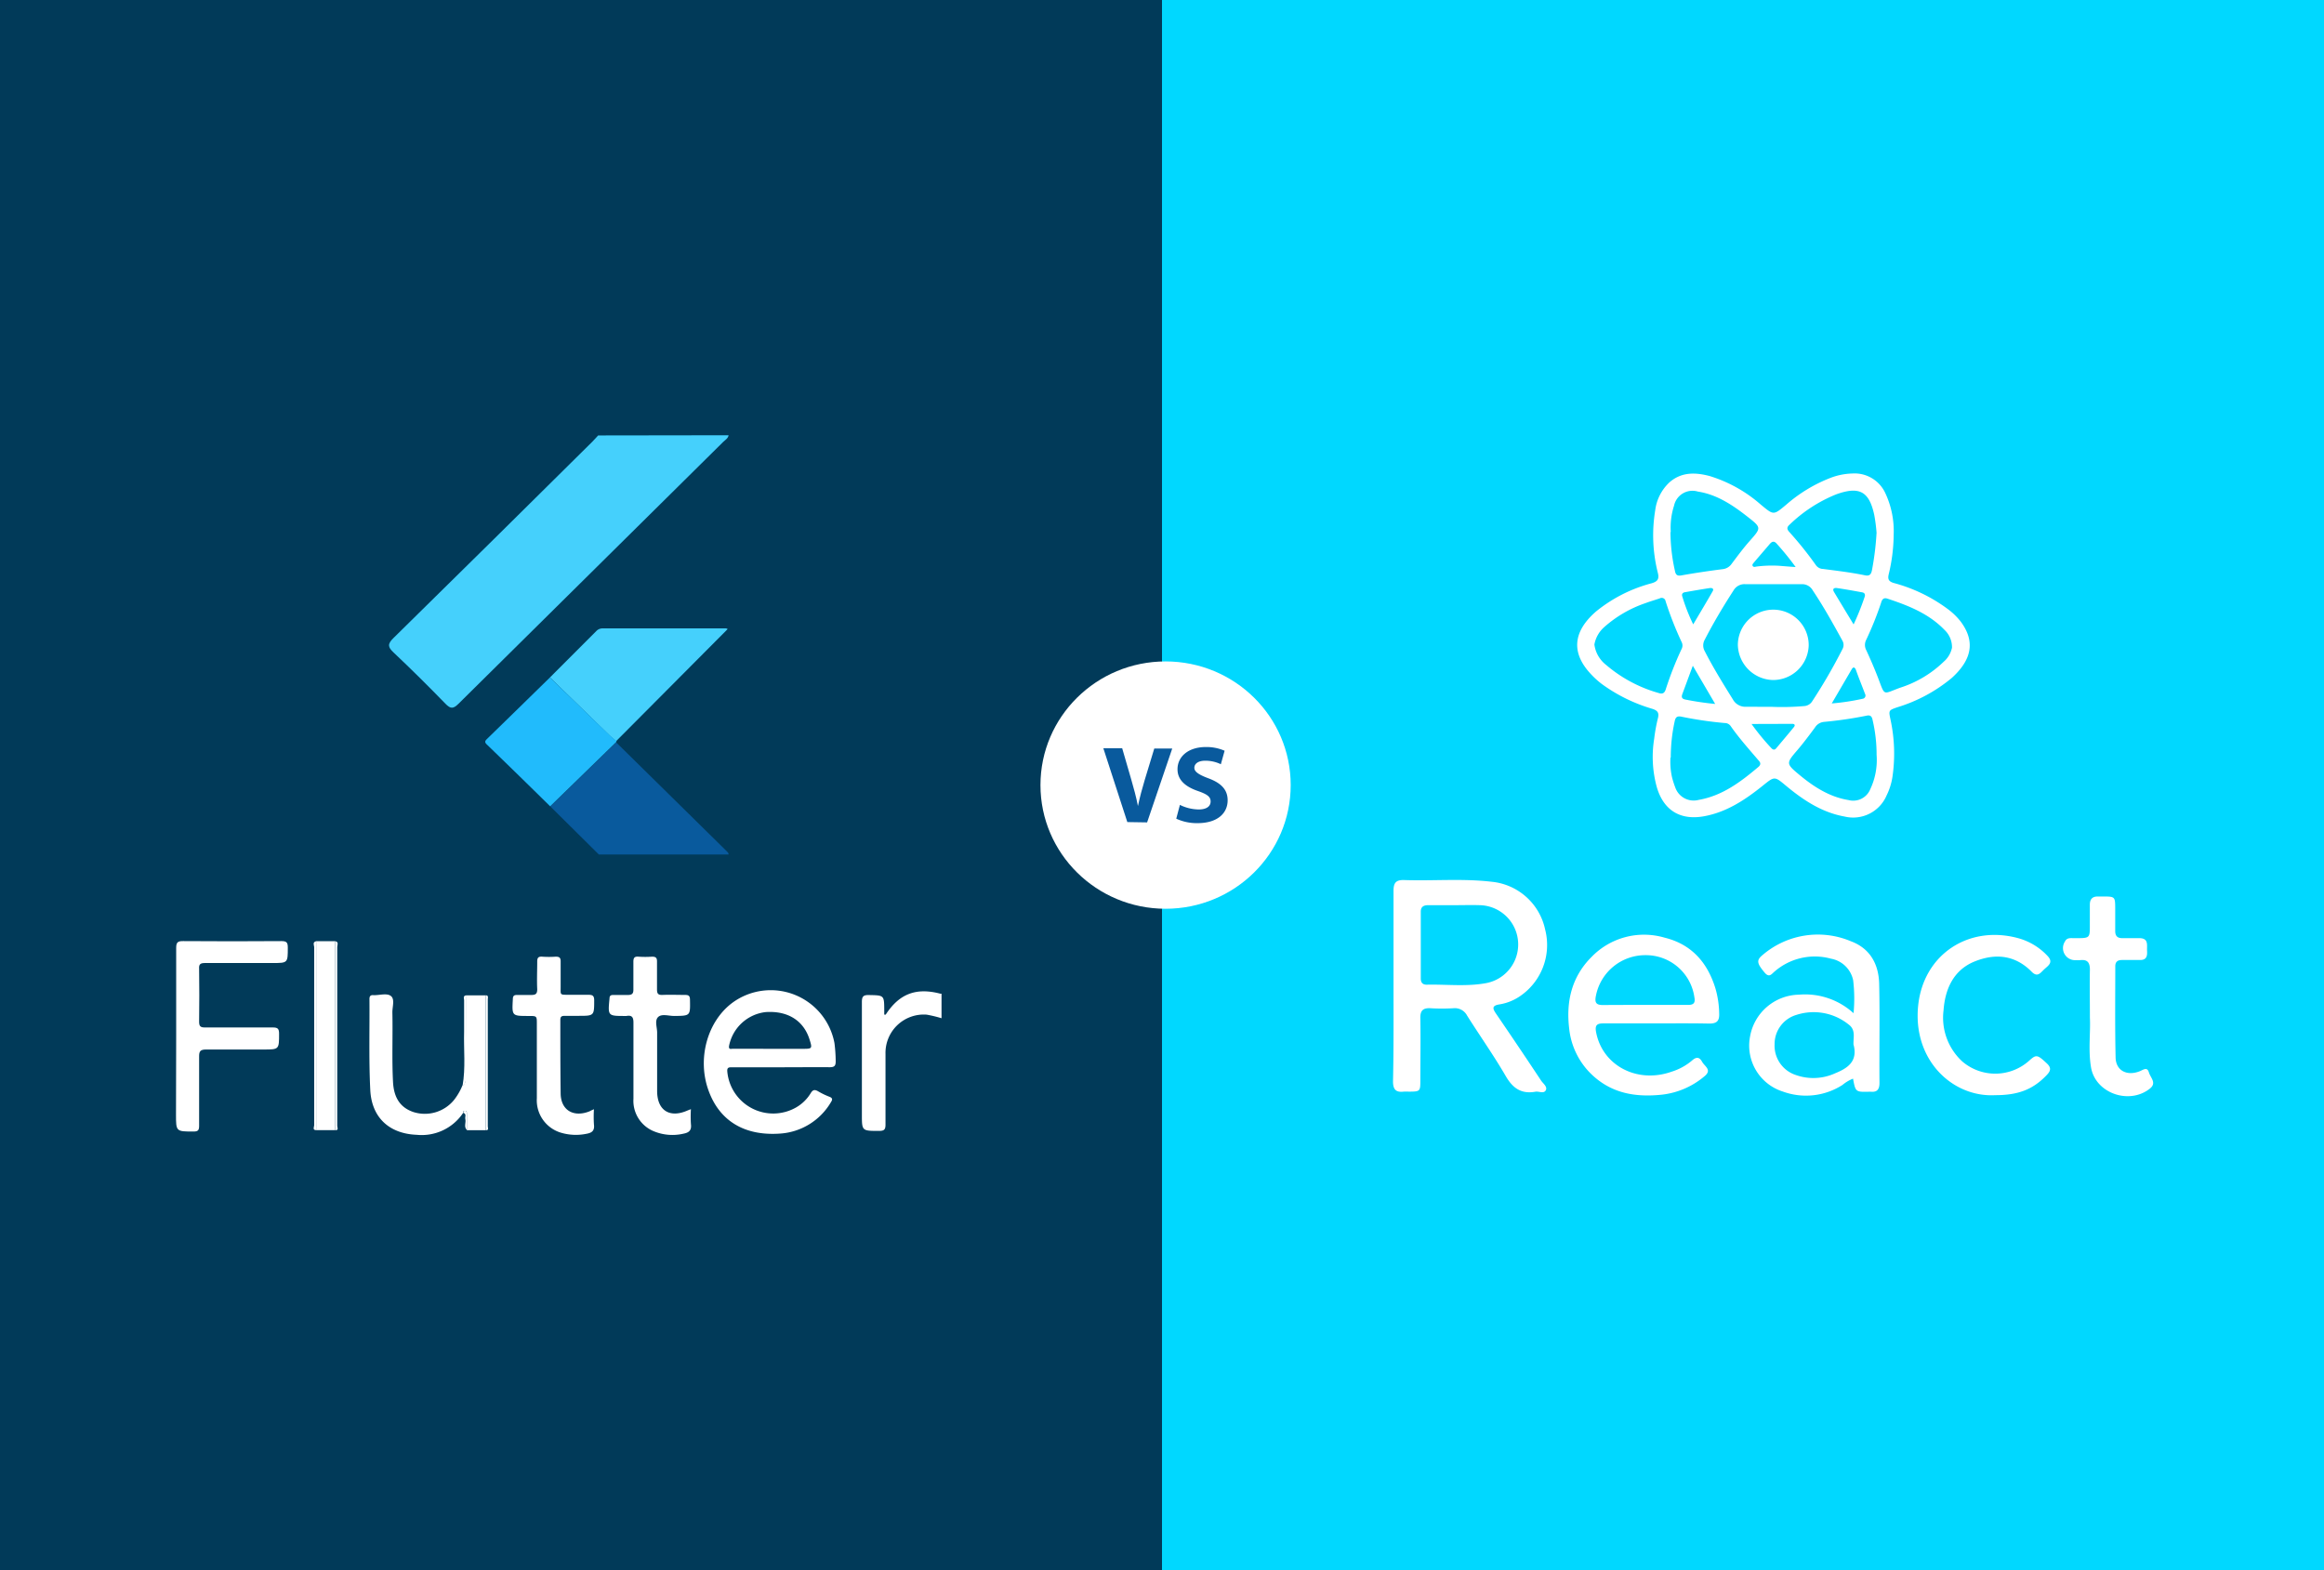 <svg xmlns="http://www.w3.org/2000/svg" viewBox="0 0 370 250">
  <rect x="0" y="0" width="370" height="250" fill="#808080" stroke="none"/>
  <g id="Layer_2" data-name="Layer 2">
    <g id="Layer_1-2" data-name="Layer 1">
      <g>
        <g>
          <rect width="185" height="250" fill="#013a59"/>
          <g>
            <g>
              <path d="M116,69.3c-.09.51-.54.74-.86,1.06Q94.06,91.2,73,112.05c-.82.81-1.25.86-2.08,0-2.69-2.77-5.44-5.5-8.26-8.16-.92-.87-1-1.35,0-2.32Q78.5,86,94.3,70.33c.33-.32.62-.68.93-1Z" fill="#45d0fc"/>
              <path d="M87.56,107.86l7.38-7.39a1.37,1.37,0,0,1,1-.42l19.62,0a.65.65,0,0,1,.29.11L98.1,118c-.39-.33-.79-.64-1.15-1Z" fill="#45d0fc"/>
              <path d="M116,136.05l-20.66,0-7.72-7.65,10.48-10.2,17.62,17.35C115.84,135.67,116,135.79,116,136.05Z" fill="#095a9d"/>
              <path d="M98.07,118.18l-10.48,10.2q-5-4.93-10.09-9.85c-.41-.39-.25-.6.06-.9q5-4.87,10-9.77L97,117c.36.35.76.66,1.15,1A.29.29,0,0,1,98.07,118.18Z" fill="#21bbfc"/>
            </g>
            <g>
              <path d="M149.9,162.12a19.91,19.91,0,0,0-2.37-.57,6.1,6.1,0,0,0-6.55,6.26c0,3.75,0,7.5,0,11.25,0,.83-.25,1-1.06,1-2.7,0-2.7,0-2.7-2.62,0-6,0-11.94,0-17.9,0-.85.2-1.13,1.1-1.11,2.45.05,2.45,0,2.46,2.45v.67c.11,0,.21,0,.23,0,2.15-3.32,4.83-4.35,8.69-3.34a.46.46,0,0,0,.2,0Z" fill="#fff"/>
              <path d="M124.27,169.93h-7.72c-.48,0-.81,0-.76.65a7.34,7.34,0,0,0,10.91,5.77,6.51,6.51,0,0,0,2.38-2.31c.33-.55.65-.59,1.18-.28a12.18,12.18,0,0,0,1.78.86c.54.2.52.46.25.87a10.16,10.16,0,0,1-8.16,5c-5.58.38-9.54-2-11.3-6.79-1.88-5.07-.25-11.08,3.81-14.07a10.32,10.32,0,0,1,16.21,6.43,23.74,23.74,0,0,1,.2,2.92c0,.72-.2.95-1,.94C129.49,169.9,126.88,169.93,124.27,169.93Zm-1.7-2.94h5.35c1.36,0,1.41-.07,1-1.38-.92-3.08-3.45-4.7-7-4.47a6.71,6.71,0,0,0-5.84,5.34c-.12.69.31.5.62.5Z" fill="#fff"/>
              <path d="M28.05,165c0-4.69,0-9.39,0-14.09,0-.88.26-1.08,1.11-1.07q7.83.06,15.66,0c.85,0,1,.26,1,1.05,0,2.44,0,2.44-2.47,2.44-3.57,0-7.13,0-10.7,0-.73,0-1,.17-.95.92q.06,4.2,0,8.41c0,.72.19.94.94.93,3.6,0,7.2,0,10.79,0,.79,0,1,.2,1,1,0,2.51,0,2.51-2.5,2.51-3,0-6.07,0-9.11,0-.95,0-1.13.29-1.12,1.15,0,3.68,0,7.37,0,11,0,.66-.14.91-.87.91-2.81,0-2.81,0-2.81-2.7Z" fill="#fff"/>
              <path d="M74.16,158.48h3.17v21.47h-3c0-.86,0-1.73,0-2.59,0-.22,0-.48-.32-.49s-.24.18-.28.33a7.93,7.93,0,0,1-7.4,3.48c-4.38-.18-7.17-2.77-7.38-7.15-.24-4.82-.09-9.65-.13-14.48,0-.48.21-.65.66-.6h.1c.92,0,2.08-.37,2.69.16s.18,1.72.2,2.62c.08,3.68-.09,7.37.1,11,.11,2.27.95,4.07,3.29,4.84a6,6,0,0,0,6.42-1.93,9.65,9.65,0,0,0,1.33-2.28c.61-.37.52-1,.52-1.55Q74.16,164.91,74.16,158.48Z" fill="#fff"/>
              <path d="M110,176.6a18.47,18.47,0,0,0,0,2.37c.13,1-.3,1.36-1.18,1.53a7.75,7.75,0,0,1-4.57-.32,5.24,5.24,0,0,1-3.4-5.24c0-4.05,0-8.09,0-12.13,0-.89-.27-1.2-1.12-1.05a1.33,1.33,0,0,1-.2,0c-2.77,0-2.76,0-2.49-2.79,0-.42.19-.56.6-.55.76,0,1.53,0,2.28,0s.94-.24.92-.94c0-1.44,0-2.87,0-4.31,0-.6.11-.91.81-.85a15.72,15.72,0,0,0,2.17,0c.64,0,.79.23.78.8,0,1.47,0,2.93,0,4.4,0,.67.16.92.88.89,1.18-.05,2.37,0,3.56,0,.59,0,.8.13.81.75.05,2.59.08,2.57-2.51,2.6-.88,0-2-.39-2.57.18s-.15,1.62-.15,2.47c0,3.1,0,6.19,0,9.29s2,4.4,4.91,3.08Z" fill="#fff"/>
              <path d="M94.56,176.61a19.2,19.2,0,0,0,0,2.42c.13,1-.32,1.34-1.2,1.49a8.29,8.29,0,0,1-4-.16,5.38,5.38,0,0,1-3.89-5.51c0-3.95,0-7.9,0-11.85,0-1.24,0-1.24-1.31-1.24-2.67,0-2.66,0-2.51-2.68,0-.51.19-.68.7-.66.72,0,1.45,0,2.18,0s1-.15,1-.91c-.07-1.47,0-2.94,0-4.4,0-.6.16-.83.78-.79a15.86,15.86,0,0,0,2.18,0c.64,0,.78.23.77.8,0,1.33,0,2.67,0,4s-.17,1.26,1.34,1.27c1,0,2,0,3.07,0,.66,0,.92.13.93.85,0,2.5,0,2.5-2.51,2.5-.73,0-1.46,0-2.18,0-.51,0-.7.13-.7.65,0,3.88,0,7.77.05,11.65,0,2.73,2.06,3.93,4.63,2.89C94,176.86,94.22,176.76,94.56,176.61Z" fill="#fff"/>
              <path d="M53.34,179.94h-3V149.85h3Q53.33,164.9,53.34,179.94Z" fill="#fff"/>
              <path d="M50.36,149.85v30.09c-.67,0-.34-.52-.34-.78,0-3,0-6.07,0-9.1q0-9.65,0-19.28C50,150.47,49.71,150,50.36,149.85Z" fill="#fff"/>
              <path d="M53.34,179.94q0-15,0-30.09c.65.11.35.62.35.93q0,11.29,0,22.6c0,2,0,3.92,0,5.87C53.68,179.49,54,180,53.34,179.94Z" fill="#fff"/>
              <path d="M77.33,179.94V158.47c.5,0,.33.4.33.65q0,10.11,0,20.22C77.66,179.55,77.89,180,77.33,179.94Z" fill="#fff"/>
              <path d="M74.16,158.48q0,6.44,0,12.86c0,.57.09,1.18-.52,1.55.51-2.87.17-5.76.25-8.64,0-1.65,0-3.31,0-5C73.9,159,73.66,158.61,74.16,158.48Z" fill="#fff"/>
              <path d="M73.75,177.18c0-.15.08-.33.28-.33s.32.27.32.49c0,.86,0,1.73,0,2.59-.57-.52-.11-1.19-.27-1.77C74,177.83,74.33,177.36,73.75,177.18Z" fill="#fff"/>
            </g>
          </g>
        </g>
        <g>
          <rect x="185" width="185" height="250" fill="#00d8ff"/>
          <g>
            <g>
              <path d="M221.86,156.92c0-5,0-10.07,0-15.1,0-1.26.39-1.74,1.69-1.7,4.64.16,9.29-.27,13.92.27A9.66,9.66,0,0,1,246,148a9.85,9.85,0,0,1-4.23,10.76,8,8,0,0,1-3,1.15c-1.34.2-1.12.71-.55,1.54q3.6,5.26,7.13,10.59c.33.49,1.07,1,.74,1.57s-1.08.11-1.64.21c-2.24.4-3.6-.55-4.72-2.48-1.91-3.29-4.12-6.41-6.15-9.63a2.2,2.2,0,0,0-2.19-1.18,31.23,31.23,0,0,1-3.62,0c-1.21-.07-1.67.36-1.64,1.59.06,3.27,0,6.54,0,9.81,0,1.84,0,1.87-1.85,1.88a7.3,7.3,0,0,0-.81,0c-1.29.15-1.7-.41-1.69-1.67C221.89,167.08,221.86,162,221.86,156.92Zm9.82-12.8h-4.29c-.74,0-1.2.25-1.19,1.06v10.6c0,.62.25,1,.94,1,3.12-.07,6.26.32,9.36-.23a6.26,6.26,0,0,0-.94-12.43C234.27,144.08,233,144.12,231.68,144.12Z" fill="#fff"/>
              <path d="M263.76,162.94c-2.82,0-5.64,0-8.45,0-1.09,0-1.4.3-1.2,1.39,1,5.32,6.52,8.24,12,6.31a9.3,9.3,0,0,0,3.27-1.78c.66-.61,1.18-.59,1.6.18s1.63,1.29.4,2.31a12.65,12.65,0,0,1-6.79,2.94c-3.9.41-7.58-.09-10.69-2.77a11.8,11.8,0,0,1-4.08-7.82c-.5-4.28.42-8.21,3.59-11.36a11.62,11.62,0,0,1,11.6-3.05c4.37,1.07,6.89,4.05,8.13,8.18a15.3,15.3,0,0,1,.57,3.93c.05,1.26-.49,1.59-1.67,1.57C269.3,162.91,266.53,162.94,263.76,162.94Zm-2-2.94h7c.89,0,1.17-.32,1-1.22a7.79,7.79,0,0,0-7.8-6.7,8,8,0,0,0-7.88,6.48c-.25,1.21.15,1.48,1.26,1.46C257.49,160,259.63,160,261.78,160Z" fill="#fff"/>
              <path d="M295.1,161.32a24.41,24.41,0,0,0-.06-5.24,4.4,4.4,0,0,0-3.53-3.44,9.76,9.76,0,0,0-9,2.06c-.44.36-.81,1-1.51.22-1.24-1.46-1.4-2-.49-2.77a13.52,13.52,0,0,1,14.18-2.28c3.08,1.15,4.42,3.69,4.49,6.78.12,5.25,0,10.51.05,15.77,0,1-.35,1.51-1.4,1.4h-.14c-2.27.06-2.27.06-2.67-2.08a6.21,6.21,0,0,0-1.68,1,10.75,10.75,0,0,1-9.51,1.05,7.67,7.67,0,0,1-5.22-8.69,8.06,8.06,0,0,1,7.8-6.73A11.43,11.43,0,0,1,295.1,161.32Zm0,5.07c-.09-1.1.43-2.38-.78-3.27a8.89,8.89,0,0,0-8.32-1.53,4.83,4.83,0,0,0-3.47,4.68,4.91,4.91,0,0,0,3.38,4.89,8.34,8.34,0,0,0,6.25-.27C294.18,170.07,295.77,169,295.12,166.39Z" fill="#fff"/>
              <path d="M317.67,174.37c-6.82.38-13.18-5.6-12.28-14.28.84-8.09,8-12.86,15.91-10.72a10,10,0,0,1,4.73,2.88c.91,1,.06,1.5-.55,2.06s-1.07,1.36-2,.43c-2.64-2.69-5.79-3-9.12-1.65s-4.69,4.37-4.93,7.76a9.46,9.46,0,0,0,3,8.17,8.08,8.08,0,0,0,10.63-.14c1.11-1,1.29-1,2.8.42.93.85.47,1.4-.2,2.07C323.56,173.49,321.26,174.37,317.67,174.37Z" fill="#fff"/>
              <path d="M332.73,162.05c0-2.88-.05-5.27,0-7.65,0-1.14-.38-1.66-1.55-1.53a5,5,0,0,1-.67,0,1.92,1.92,0,0,1-1.73-3c.27-.55.79-.51,1.27-.5,2.93,0,2.65.14,2.67-2.81,0-.84,0-1.68,0-2.52s.38-1.32,1.28-1.3c.32,0,.63,0,.94,0,1.75,0,1.81.07,1.82,1.79,0,1.23,0,2.47,0,3.71,0,.77.34,1.14,1.13,1.13.94,0,1.88,0,2.81,0,1.41.06,1.08,1.14,1.13,2s-.07,1.51-1.18,1.48c-.94,0-1.88,0-2.82,0-.72,0-1.06.32-1.06,1,0,4.82-.06,9.63.05,14.44,0,2.18,1.82,3.11,3.92,2.24.53-.23,1.11-.69,1.38.21s1.3,1.69.14,2.6c-3.31,2.61-8.66.7-9.35-3.39C332.44,167.22,332.85,164.38,332.73,162.05Z" fill="#fff"/>
            </g>
            <g>
              <path d="M301.49,85.1a27.64,27.64,0,0,1-.79,6.33c-.19.79,0,1.15.79,1.39A25.34,25.34,0,0,1,310.14,97a10.65,10.65,0,0,1,2,1.94c2.37,3.16,1.82,6.08-1.4,9a24.82,24.82,0,0,1-8.64,4.66c-1.43.49-1.43.49-1.11,2a25.65,25.65,0,0,1,.3,9.12,10.07,10.07,0,0,1-.92,2.91,5.79,5.79,0,0,1-6.69,3.38c-3.61-.65-6.54-2.59-9.28-4.86-1.91-1.59-1.85-1.59-3.82,0-2.74,2.19-5.64,4.13-9.21,4.8-3.84.72-6.52-.92-7.6-4.65a18.11,18.11,0,0,1-.41-7.68,27,27,0,0,1,.58-3.21c.24-.89,0-1.28-.9-1.56a26.05,26.05,0,0,1-8-3.93,13.64,13.64,0,0,1-2.29-2.2c-2.74-3.36-1.91-6.53,1.35-9.36a23.45,23.45,0,0,1,8.84-4.49c.95-.28,1.26-.66,1-1.67a24.39,24.39,0,0,1-.42-9.92,7.34,7.34,0,0,1,2.27-4.48c1.9-1.67,4.13-1.61,6.42-1a22.15,22.15,0,0,1,8.12,4.54c2.07,1.71,2,1.73,4.07,0a23.7,23.7,0,0,1,7.1-4.28,10.45,10.45,0,0,1,3.42-.67,5.38,5.38,0,0,1,5.24,3.13A14.23,14.23,0,0,1,301.49,85.1Zm-19.4,27.44a40,40,0,0,0,5.25-.13,1.61,1.61,0,0,0,1.17-.74,85.88,85.88,0,0,0,4.82-8.31,1.36,1.36,0,0,0,0-1.35c-1.49-2.72-3-5.43-4.72-8a1.93,1.93,0,0,0-1.69-1h-9.08A2,2,0,0,0,276,94c-1.65,2.55-3.2,5.15-4.59,7.85a1.84,1.84,0,0,0,0,1.83c1.35,2.64,2.91,5.16,4.48,7.68a2.27,2.27,0,0,0,2.12,1.17Zm-28.25-9.92a4.92,4.92,0,0,0,1.87,3.25,22.06,22.06,0,0,0,8.36,4.47c.74.26,1-.12,1.17-.71a54.4,54.4,0,0,1,2.47-6.27,1.19,1.19,0,0,0,.05-1.07,54.31,54.31,0,0,1-2.58-6.55.63.63,0,0,0-.93-.47c-.75.26-1.51.47-2.25.75a19.16,19.16,0,0,0-6.62,3.85A4.83,4.83,0,0,0,253.84,102.62Zm12.11,18a11.25,11.25,0,0,0,.24,3.09,13.72,13.72,0,0,0,.52,1.65,3.1,3.1,0,0,0,3.72,2c3.79-.66,6.7-2.87,9.52-5.25.39-.33.39-.65.06-1-1.55-1.82-3.15-3.6-4.52-5.57a1.13,1.13,0,0,0-.89-.42,60.58,60.58,0,0,1-6.84-1c-.68-.15-1,0-1.14.74A26.77,26.77,0,0,0,266,120.6Zm0-35.9a28.81,28.81,0,0,0,.71,6.16c.11.59.33.86,1,.74,2.19-.39,4.4-.72,6.61-1a2,2,0,0,0,1.43-.86c.92-1.22,1.83-2.46,2.85-3.61,1.87-2.12,1.92-2.12-.33-3.88s-4.81-3.53-7.89-4a3,3,0,0,0-3.81,2.25A11.37,11.37,0,0,0,266,84.7Zm32.82,35.48a24.08,24.08,0,0,0-.62-5.49c-.1-.52-.26-.91-.94-.77-2.26.46-4.54.79-6.83,1a1.89,1.89,0,0,0-1.42.89c-.89,1.2-1.79,2.41-2.76,3.55-1.84,2.15-1.9,2.18.29,4s4.74,3.51,7.79,4a2.93,2.93,0,0,0,3.48-1.72A10.9,10.9,0,0,0,298.77,120.18Zm0-35.3A26.83,26.83,0,0,0,298.4,82c-.81-3.77-2.38-4.62-6.06-3.29a23.08,23.08,0,0,0-7.44,4.84c-.48.43-.4.74,0,1.18A57.59,57.59,0,0,1,289.12,90a1.45,1.45,0,0,0,1.14.59c2.21.29,4.43.55,6.61,1,.71.16,1-.07,1.15-.74A45.45,45.45,0,0,0,298.76,84.88Zm12,18.3a3.76,3.76,0,0,0-1.17-2.89c-2.51-2.61-5.75-3.89-9.12-5-.64-.2-.86.18-1,.68a52.12,52.12,0,0,1-2.36,5.87,1.78,1.78,0,0,0,0,1.65c.67,1.45,1.31,2.92,1.88,4.41,1.15,3,.69,2.6,3.54,1.57a17.68,17.68,0,0,0,6.91-4.13A4,4,0,0,0,310.76,103.18Zm-31.91,12.07A37.15,37.15,0,0,0,282,119.1c.23.26.51.37.78.05.95-1.13,1.89-2.24,2.82-3.38.24-.29.15-.52-.26-.52ZM291.63,112a36.22,36.22,0,0,0,4.9-.74.52.52,0,0,0,.4-.78c-.48-1.27-1-2.54-1.45-3.81-.16-.4-.4-.59-.69-.08Zm-22.12-6c-.64,1.72-1.15,3.12-1.67,4.51-.17.48-.08.76.48.87,1.51.3,3,.53,4.75.7Zm16.37-15.72a44.32,44.32,0,0,0-3-3.7c-.38-.45-.72-.42-1.09,0-.85,1-1.72,2-2.57,3-.12.15-.31.33-.17.54s.38.13.57.09a19.61,19.61,0,0,1,3.59-.13C284,90.14,284.85,90.22,285.88,90.28Zm9.23,9.14a40.91,40.91,0,0,0,1.74-4.34c.15-.38.06-.69-.38-.77-1.32-.24-2.63-.48-4-.68-.49-.07-.78.13-.47.64C293,95.94,294,97.59,295.11,99.42Zm-25.54,0c1.09-1.85,2.12-3.56,3.1-5.28.25-.43-.12-.56-.46-.51-1.32.2-2.64.43-3.95.66-.36.06-.55.28-.43.66A29.13,29.13,0,0,0,269.57,99.4Z" fill="#fff"/>
              <path d="M282.23,108.27a5.73,5.73,0,0,1-5.55-5.6,5.64,5.64,0,0,1,11.28.08A5.67,5.67,0,0,1,282.23,108.27Z" fill="#fff"/>
            </g>
          </g>
        </g>
        <g>
          <ellipse cx="185.57" cy="125" rx="19.92" ry="19.69" fill="#fff"/>
          <g>
            <path d="M179.48,130.89l-3.82-11.76h3l1.45,5c.4,1.4.78,2.74,1.06,4.21h0c.3-1.42.67-2.81,1.08-4.16l1.52-5h2.86l-4,11.76Z" fill="#095a9d"/>
            <path d="M187.85,128.15a6.88,6.88,0,0,0,3,.73c1.24,0,1.89-.5,1.89-1.27s-.56-1.15-2-1.66c-2-.68-3.27-1.76-3.27-3.47,0-2,1.7-3.54,4.5-3.54a7.28,7.28,0,0,1,3,.59l-.6,2.15a5.66,5.66,0,0,0-2.49-.56c-1.17,0-1.73.52-1.73,1.13s.67,1.08,2.21,1.66c2.1.77,3.09,1.85,3.09,3.51,0,2-1.54,3.64-4.81,3.64a7.8,7.8,0,0,1-3.37-.71Z" fill="#095a9d"/>
          </g>
        </g>
      </g>
    </g>
  </g>
</svg>

